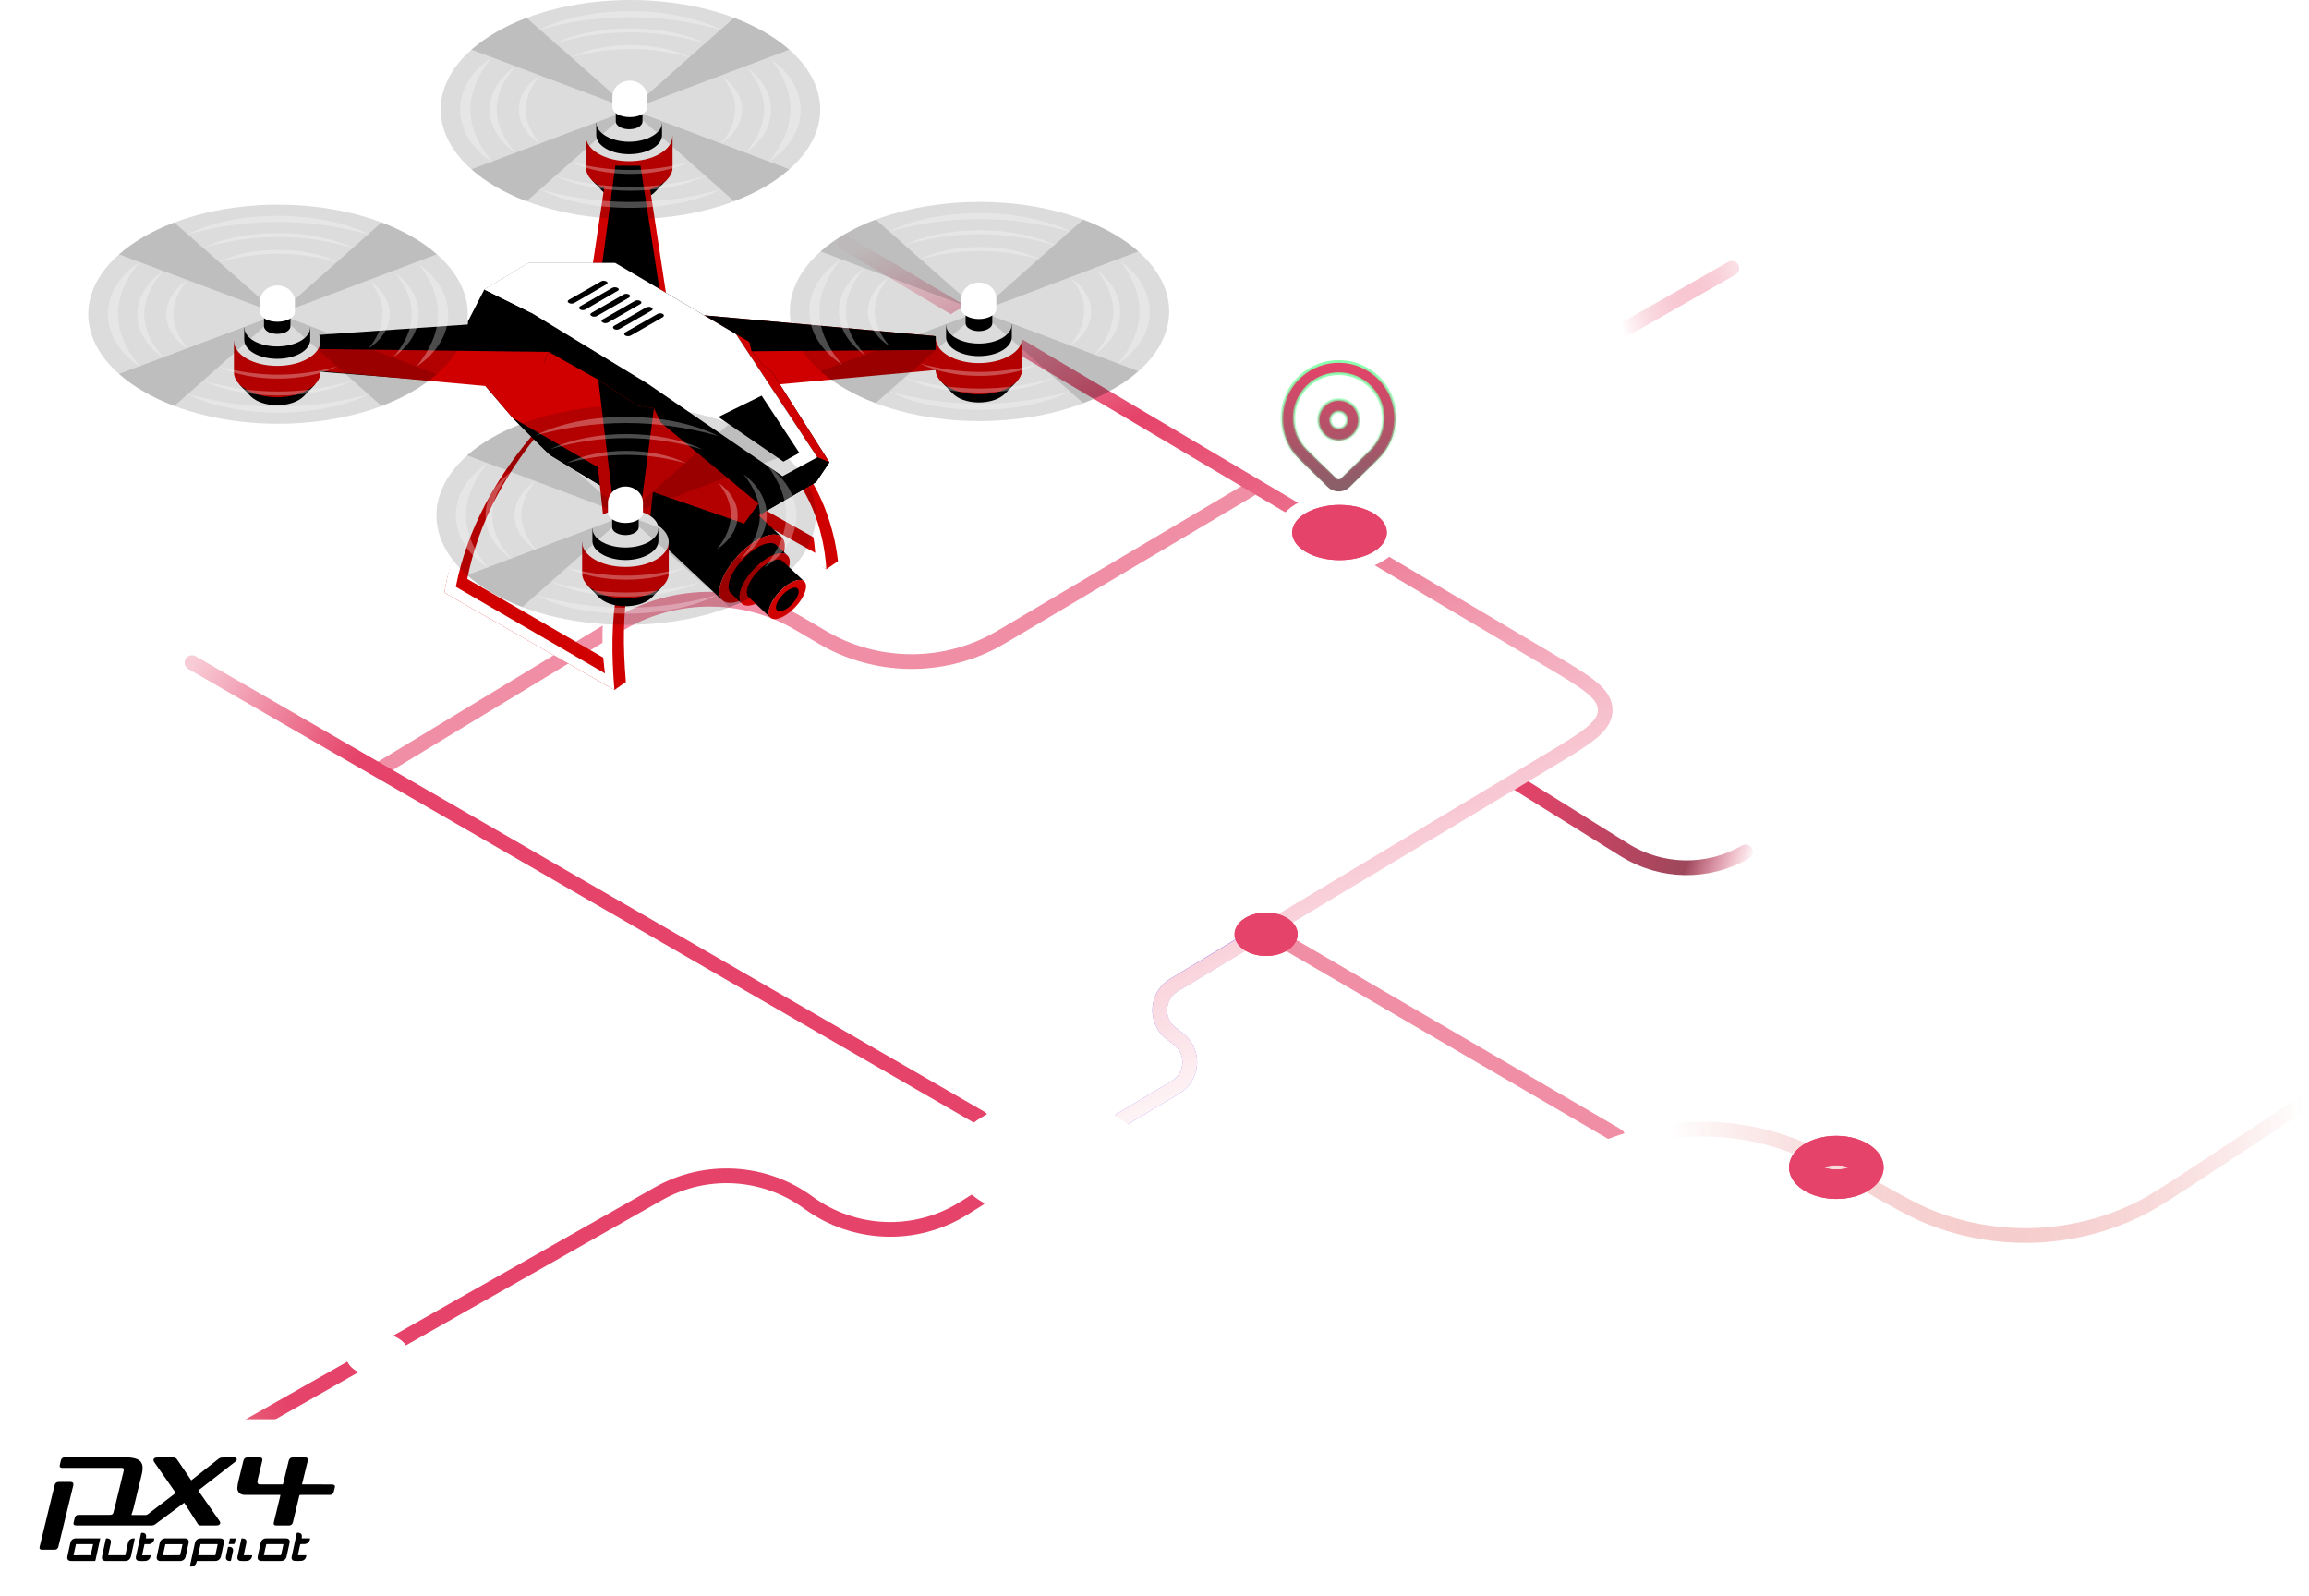<svg width="314" height="217" viewBox="0 0 314 217" fill="none" xmlns="http://www.w3.org/2000/svg">
<g opacity="0.78">
<path d="M206.287 106.465L220.922 115.59C225.94 118.719 232.276 118.818 237.389 115.849V115.849" stroke="url(#paint0_linear_675_936)" stroke-width="2" stroke-linecap="round"/>
<path opacity="0.6" d="M171.699 126.307L219.961 154.46" stroke="url(#paint1_linear_675_936)" stroke-width="2" stroke-linecap="round"/>
<path d="M158.295 58.47L181.91 44.226C188.192 40.437 196.028 40.328 202.413 43.941V43.941C208.641 47.464 216.264 47.453 222.481 43.91L235.514 36.484" stroke="url(#paint2_linear_675_936)" stroke-width="2" stroke-linecap="round"/>
<path d="M153.467 161.432L161.646 166.042C165.762 168.362 170.751 168.527 175.012 166.486V166.486C178.862 164.641 183.329 164.589 187.221 166.344L187.518 166.478C192.053 168.523 197.302 168.217 201.568 165.657L211.87 159.476C213.392 158.563 214.153 158.106 214.884 157.713C224.962 152.299 237.049 152.151 247.256 157.318C247.996 157.693 248.768 158.13 250.313 159.006L253.326 160.716C257.999 163.367 260.336 164.692 262.662 165.604C271.626 169.116 281.64 168.781 290.349 164.678C292.61 163.613 294.852 162.134 299.338 159.177L313 150.17" stroke="url(#paint3_linear_675_936)" stroke-width="2" stroke-linecap="round"/>
<path d="M133.09 163.041L131.039 164.323C124.506 168.406 116.144 168.096 109.932 163.54V163.54C103.955 159.157 95.964 158.689 89.517 162.344L6 209.694" stroke="url(#paint4_linear_675_936)" stroke-width="2" stroke-linecap="round"/>
<path opacity="0.6" d="M52.117 104.321L82.558 85.872C84.011 84.991 84.737 84.551 85.44 84.186C92.297 80.626 100.449 80.584 107.342 84.075C108.048 84.432 108.779 84.865 110.241 85.731V85.731C111.688 86.588 112.411 87.016 113.111 87.371C119.938 90.833 128.008 90.831 134.833 87.365C135.533 87.01 136.256 86.581 137.702 85.723L170.091 66.516" stroke="#DE0E3F" stroke-width="2" stroke-linecap="round"/>
<path d="M133.358 152.046L26.109 90.109" stroke="url(#paint5_linear_675_936)" stroke-width="2" stroke-linecap="round"/>
<path d="M152.395 152.314L159.382 148.151C159.792 147.907 159.997 147.784 160.141 147.681C162.213 146.183 162.368 143.153 160.459 141.452C160.327 141.334 160.135 141.192 159.752 140.907V140.907C159.37 140.623 159.18 140.481 159.048 140.364C157.145 138.669 157.291 135.651 159.348 134.147C159.49 134.043 159.694 133.92 160.101 133.675L170.091 127.646" stroke="#7246EC" stroke-width="2" stroke-linecap="round"/>
<path d="M152.395 152.315L159.391 148.146C159.793 147.907 159.994 147.787 160.135 147.686C162.215 146.189 162.37 143.149 160.454 141.448C160.324 141.333 160.136 141.193 159.761 140.914V140.914C159.386 140.635 159.199 140.496 159.069 140.381C157.155 138.683 157.307 135.649 159.38 134.149C159.52 134.047 159.72 133.927 160.121 133.687L210.59 103.446C215.728 100.367 218.298 98.827 218.292 96.555C218.286 94.282 215.709 92.755 210.556 89.701L114.857 33" stroke="url(#paint6_linear_675_936)" stroke-width="2" stroke-linecap="round"/>
<path d="M142.743 151.633C146.064 151.633 148.974 152.461 150.989 153.694C153.038 154.949 153.882 156.414 153.882 157.677C153.882 158.939 153.038 160.404 150.989 161.658C148.974 162.892 146.064 163.72 142.743 163.72C139.423 163.72 136.513 162.892 134.498 161.658C132.45 160.404 131.606 158.939 131.605 157.677C131.605 156.414 132.449 154.949 134.498 153.694C136.513 152.461 139.423 151.633 142.743 151.633Z" stroke="white" stroke-width="4"/>
<g filter="url(#filter0_f_675_936)">
<path d="M142.743 151.633C146.064 151.633 148.974 152.461 150.989 153.694C153.038 154.949 153.882 156.414 153.882 157.677C153.882 158.939 153.038 160.404 150.989 161.658C148.974 162.892 146.064 163.72 142.743 163.72C139.423 163.72 136.513 162.892 134.498 161.658C132.45 160.404 131.606 158.939 131.605 157.677C131.605 156.414 132.449 154.949 134.498 153.694C136.513 152.461 139.423 151.633 142.743 151.633Z" stroke="white" stroke-width="4"/>
</g>
<ellipse cx="172.175" cy="127.051" rx="4.29" ry="2.949" fill="#DE0E3F"/>
<g filter="url(#filter1_f_675_936)">
<ellipse cx="172.175" cy="127.051" rx="4.29" ry="2.949" fill="#DE0E3F"/>
</g>
<ellipse cx="51.313" cy="184.221" rx="4.29" ry="2.949" fill="white"/>
<g filter="url(#filter2_f_675_936)">
<ellipse cx="51.313" cy="184.221" rx="4.29" ry="2.949" fill="white"/>
</g>
<path d="M249.724 156.461C251.161 156.461 252.372 156.853 253.165 157.382C253.972 157.92 254.159 158.443 254.159 158.751C254.159 159.059 253.972 159.582 253.165 160.12C252.372 160.649 251.161 161.041 249.724 161.041C248.287 161.041 247.076 160.649 246.283 160.12C245.476 159.582 245.289 159.059 245.289 158.751C245.289 158.443 245.476 157.92 246.283 157.382C247.076 156.853 248.287 156.461 249.724 156.461Z" stroke="#DE0E3F" stroke-width="4"/>
<g filter="url(#filter3_f_675_936)">
<path d="M249.724 156.461C251.161 156.461 252.372 156.853 253.165 157.382C253.972 157.92 254.159 158.443 254.159 158.751C254.159 159.059 253.972 159.582 253.165 160.12C252.372 160.649 251.161 161.041 249.724 161.041C248.287 161.041 247.076 160.649 246.283 160.12C245.476 159.582 245.289 159.059 245.289 158.751C245.289 158.443 245.476 157.92 246.283 157.382C247.076 156.853 248.287 156.461 249.724 156.461Z" stroke="#DE0E3F" stroke-width="4"/>
</g>
<ellipse cx="182.158" cy="72.415" rx="8.58" ry="5.362" fill="white"/>
<ellipse cx="182.158" cy="72.416" rx="6.435" ry="3.754" fill="#DE0E3F"/>
<g filter="url(#filter4_f_675_936)">
<ellipse cx="182.158" cy="72.416" rx="6.435" ry="3.754" fill="#DE0E3F"/>
</g>
<ellipse cx="182.157" cy="72.415" rx="4.29" ry="2.145" fill="#DE0E3F"/>
<path d="M176.873 51.144C179.906 48.403 184.589 48.494 187.513 51.417L187.787 51.705C190.528 54.738 190.436 59.422 187.513 62.345L187.512 62.346L186.483 63.363H186.482L183.53 66.235C182.705 67.034 181.394 67.034 180.568 66.235L180.567 66.234L177.542 63.291H177.541L176.585 62.345C173.568 59.327 173.567 54.434 176.585 51.417L176.873 51.144ZM186.339 52.591C184.044 50.296 180.367 50.224 177.985 52.376L177.759 52.591C175.39 54.96 175.39 58.801 177.758 61.17L179.046 62.441H179.047C179.756 63.136 180.648 64.003 181.723 65.042L181.795 65.1C181.975 65.215 182.216 65.196 182.375 65.042L185.317 62.181L186.339 61.171L186.554 60.944C188.636 58.64 188.636 55.122 186.554 52.817L186.339 52.591ZM182.049 54.338C183.585 54.338 184.83 55.583 184.83 57.119C184.83 58.655 183.585 59.901 182.049 59.901C180.513 59.901 179.268 58.655 179.268 57.119C179.268 55.583 180.513 54.338 182.049 54.338ZM182.049 55.998C181.43 55.998 180.928 56.5 180.928 57.119C180.928 57.739 181.429 58.241 182.049 58.241C182.668 58.241 183.171 57.739 183.171 57.119C183.171 56.5 182.668 55.998 182.049 55.998Z" fill="url(#paint7_linear_675_936)" stroke="url(#paint8_linear_675_936)" stroke-width="0.36"/>
</g>
<path d="M22.783 216.994H3.768C2.94 216.994 2.165 216.825 1.48 216.345C0.711 215.81 0.255 215.069 0.07 214.154C-0.08 213.412 0.032 212.689 0.214 211.966C0.76 209.792 1.295 207.616 1.835 205.442C2.401 203.158 2.968 200.874 3.535 198.591C3.722 197.839 3.901 197.087 4.119 196.348C4.331 195.603 4.713 194.918 5.234 194.345C5.773 193.761 6.473 193.351 7.245 193.166C7.682 193.055 8.131 192.999 8.582 193C21.29 193 34 193 46.71 193C47.596 193 48.408 193.238 49.103 193.809C49.73 194.323 50.108 194.989 50.28 195.778C50.441 196.522 50.346 197.252 50.166 197.982C49.702 199.865 49.243 201.75 48.79 203.636C48.313 205.6 47.836 207.564 47.361 209.527C47.051 210.802 46.748 212.077 46.423 213.348C46.241 214.099 45.903 214.803 45.431 215.415C44.849 216.157 44.09 216.618 43.181 216.844C42.687 216.957 42.182 217.009 41.676 216.999C35.379 216.999 29.081 216.997 22.783 216.994Z" fill="white"/>
<path d="M20.672 207.449C20.815 207.445 20.954 207.399 21.071 207.316C22.154 206.52 23.229 205.712 24.305 204.909L25.047 204.357C25.073 204.396 25.092 204.421 25.109 204.447C25.703 205.373 26.302 206.296 26.89 207.225C26.932 207.299 26.994 207.359 27.069 207.399C27.144 207.439 27.229 207.457 27.314 207.451C28.006 207.451 28.697 207.451 29.389 207.451C29.475 207.451 29.561 207.442 29.644 207.423C29.945 207.348 30.036 207.102 29.861 206.851C29.379 206.158 28.898 205.466 28.415 204.775C27.933 204.083 27.449 203.392 26.965 202.702C26.973 202.69 26.982 202.679 26.991 202.668L32.004 198.768C32.124 198.675 32.241 198.574 32.192 198.398C32.139 198.209 31.979 198.203 31.822 198.196H31.795C31.261 198.196 30.728 198.186 30.195 198.203C30.038 198.209 29.886 198.261 29.758 198.353C28.798 199.097 27.849 199.853 26.896 200.61L26.013 201.306C25.987 201.271 25.968 201.247 25.95 201.221C25.33 200.312 24.705 199.406 24.095 198.491C24.037 198.395 23.954 198.317 23.854 198.266C23.755 198.214 23.643 198.191 23.531 198.199C22.848 198.204 22.166 198.199 21.483 198.199C21.402 198.198 21.32 198.202 21.239 198.21C20.9 198.25 20.769 198.532 20.961 198.807L23.081 201.848L23.895 203.019C23.854 203.054 23.819 203.084 23.785 203.11C22.545 204.058 21.303 205.004 20.061 205.95C19.997 205.996 19.92 206.022 19.841 206.025C19.218 206.031 18.594 206.029 17.97 206.025C17.932 206.025 17.894 206.019 17.866 206.016C17.958 205.734 18.064 205.466 18.133 205.189C18.473 203.826 18.807 202.46 19.136 201.093C19.247 200.63 19.377 200.171 19.393 199.688C19.415 199.012 19.127 198.576 18.49 198.367C18.009 198.21 17.508 198.18 17.007 198.18C14.295 198.177 11.582 198.177 8.87 198.18C8.829 198.18 8.788 198.18 8.748 198.18C8.644 198.185 8.544 198.223 8.463 198.288C8.382 198.354 8.324 198.443 8.297 198.544C8.239 198.775 8.183 199.005 8.131 199.239C8.083 199.457 8.179 199.588 8.402 199.615C8.452 199.618 8.502 199.618 8.552 199.615H16.358C16.434 199.615 16.503 199.615 16.575 199.615C16.774 199.631 16.839 199.702 16.829 199.901C16.824 199.982 16.811 200.062 16.79 200.141C16.406 201.725 16.02 203.309 15.633 204.893C15.568 205.163 15.496 205.431 15.418 205.699C15.402 205.782 15.357 205.857 15.291 205.911C15.226 205.965 15.144 205.994 15.059 205.995C14.988 205.995 14.916 206.011 14.844 206.011C14.347 206.011 13.849 206.011 13.352 206.011C12.461 206.011 11.571 206.011 10.68 206.011C10.402 206.011 10.234 206.144 10.167 206.414C10.11 206.639 10.057 206.865 10.004 207.095C9.993 207.13 9.989 207.166 9.993 207.202C9.998 207.238 10.009 207.273 10.028 207.304C10.047 207.335 10.072 207.362 10.102 207.383C10.132 207.403 10.166 207.417 10.202 207.423C10.272 207.44 10.344 207.448 10.416 207.448L20.672 207.449Z" fill="black"/>
<path d="M38.13 203.297C38.126 203.337 38.121 203.378 38.113 203.418C37.821 204.622 37.529 205.825 37.236 207.029C37.17 207.303 37.274 207.449 37.559 207.452C38.142 207.458 38.725 207.458 39.308 207.452C39.433 207.454 39.555 207.411 39.651 207.332C39.748 207.252 39.813 207.141 39.835 207.018C40.121 205.831 40.412 204.645 40.691 203.455C40.725 203.317 40.781 203.291 40.907 203.291C42.187 203.295 43.465 203.295 44.743 203.291C44.825 203.292 44.906 203.287 44.986 203.276C45.079 203.261 45.165 203.219 45.234 203.154C45.302 203.09 45.35 203.006 45.371 202.915C45.429 202.68 45.503 202.448 45.549 202.211C45.556 202.169 45.555 202.126 45.544 202.084C45.532 202.043 45.512 202.005 45.484 201.972C45.395 201.907 45.288 201.872 45.178 201.87C43.867 201.863 42.556 201.865 41.245 201.865H41.079C41.081 201.83 41.084 201.795 41.089 201.76C41.343 200.726 41.597 199.693 41.851 198.659C41.923 198.369 41.799 198.196 41.502 198.194C40.941 198.189 40.381 198.189 39.82 198.194C39.519 198.194 39.332 198.359 39.262 198.645C39.012 199.683 38.758 200.721 38.501 201.76C38.487 201.819 38.475 201.865 38.391 201.864C37.365 201.864 36.339 201.864 35.313 201.864C35.238 201.868 35.164 201.842 35.108 201.792C35.051 201.742 35.017 201.671 35.013 201.596C35 201.502 35.004 201.407 35.024 201.314C35.235 200.423 35.452 199.533 35.667 198.642C35.734 198.368 35.61 198.197 35.328 198.191C34.767 198.186 34.207 198.186 33.647 198.191C33.358 198.191 33.174 198.341 33.104 198.622C32.878 199.537 32.648 200.452 32.432 201.37C32.35 201.683 32.297 202.002 32.275 202.324C32.263 202.548 32.335 202.767 32.476 202.941C32.617 203.115 32.818 203.23 33.039 203.264C33.196 203.286 33.354 203.294 33.512 203.288C34.99 203.288 36.469 203.288 37.95 203.288L38.13 203.297Z" fill="black"/>
<path d="M6.571 210.742C6.865 210.742 7.158 210.742 7.452 210.742C7.563 210.741 7.671 210.703 7.758 210.634C7.845 210.565 7.907 210.47 7.934 210.362L9.965 202C10.04 201.699 9.894 201.52 9.582 201.52H8.038C7.692 201.52 7.499 201.678 7.417 202.017C7.016 203.675 6.613 205.332 6.208 206.989C5.935 208.11 5.662 209.231 5.389 210.352C5.328 210.604 5.44 210.742 5.704 210.743C5.993 210.743 6.282 210.742 6.571 210.742Z" fill="black"/>
<path d="M14.722 211.492C14.719 211.464 14.719 211.435 14.722 211.406C14.826 210.936 14.93 210.468 15.035 209.999L15.065 209.868C15.162 209.434 14.954 209.187 14.509 209.2C14.434 209.2 14.403 209.222 14.385 209.303C14.218 210.093 14.042 210.882 13.874 211.672C13.799 212.034 13.986 212.274 14.357 212.279C15.257 212.285 16.156 212.285 17.055 212.279C17.234 212.278 17.407 212.214 17.544 212.099C17.682 211.984 17.774 211.824 17.807 211.648C17.937 211.038 18.072 210.429 18.205 209.819C18.248 209.619 18.288 209.418 18.33 209.217C17.878 209.142 17.502 209.388 17.405 209.807C17.335 210.114 17.274 210.422 17.207 210.73C17.151 210.986 17.092 211.242 17.037 211.492L14.722 211.492Z" fill="black"/>
<path d="M41.023 209.202C41.044 209.074 41.053 208.944 41.049 208.814C41.014 208.561 40.786 208.425 40.465 208.435C40.451 208.433 40.437 208.434 40.423 208.438C40.409 208.442 40.397 208.449 40.386 208.458C40.375 208.467 40.366 208.478 40.359 208.491C40.353 208.504 40.35 208.518 40.349 208.532C40.122 209.594 39.893 210.656 39.663 211.718C39.605 211.987 39.757 212.237 40.03 212.259C40.353 212.287 40.678 212.287 41.001 212.259C41.395 212.222 41.652 211.9 41.658 211.493H40.52C40.518 211.472 40.518 211.451 40.52 211.43C40.619 210.97 40.718 210.509 40.821 210.049C40.832 210.03 40.847 210.014 40.865 210.002C40.883 209.991 40.904 209.983 40.925 209.981C41.088 209.973 41.25 209.981 41.414 209.977C41.615 209.971 41.807 209.886 41.947 209.74C42.087 209.595 42.164 209.4 42.162 209.198L41.023 209.202Z" fill="black"/>
<path d="M19.656 209.983C19.868 209.983 20.066 209.983 20.265 209.983C20.651 209.977 20.994 209.607 20.977 209.2H19.835C19.847 209.134 19.855 209.086 19.864 209.039C19.915 208.779 19.819 208.554 19.599 208.483C19.475 208.443 19.344 208.435 19.216 208.459C19.174 208.469 19.162 208.624 19.136 208.714C19.136 208.727 19.131 208.74 19.128 208.754C18.916 209.723 18.702 210.692 18.491 211.662C18.416 212.002 18.571 212.246 18.903 212.272C19.204 212.299 19.508 212.299 19.809 212.272C19.998 212.254 20.174 212.163 20.298 212.02C20.423 211.876 20.488 211.69 20.479 211.5H19.326L19.656 209.983Z" fill="black"/>
<path d="M33.135 211.497C33.26 210.928 33.381 210.369 33.503 209.816C33.56 209.556 33.472 209.334 33.257 209.25C33.153 209.223 33.046 209.206 32.939 209.2C32.856 209.186 32.828 209.234 32.813 209.303C32.641 210.097 32.465 210.89 32.297 211.685C32.227 212.015 32.394 212.25 32.722 212.273C33.01 212.294 33.3 212.294 33.588 212.273C33.783 212.26 33.965 212.172 34.097 212.028C34.228 211.883 34.298 211.693 34.291 211.498L33.135 211.497Z" fill="black"/>
<path d="M31.206 210.357C31.014 210.357 31.012 210.357 30.972 210.54C30.897 210.903 30.822 211.268 30.74 211.632C30.652 212.044 30.838 212.276 31.256 212.284C31.277 212.289 31.298 212.288 31.318 212.284C31.338 212.279 31.357 212.27 31.373 212.257C31.389 212.244 31.403 212.228 31.412 212.209C31.421 212.191 31.427 212.171 31.427 212.15C31.508 211.75 31.595 211.352 31.683 210.954C31.76 210.606 31.563 210.359 31.206 210.357Z" fill="black"/>
<path d="M31.102 209.968C31.114 209.973 31.126 209.977 31.139 209.98H31.599C31.9 209.98 31.9 209.98 31.962 209.691C31.996 209.532 32.025 209.372 32.057 209.205H31.268C31.214 209.462 31.158 209.711 31.102 209.968Z" fill="black"/>
<path d="M29.958 209.202C29.059 209.196 28.16 209.196 27.26 209.202C27.083 209.2 26.91 209.262 26.774 209.375C26.637 209.488 26.545 209.646 26.513 209.821C26.363 210.509 26.212 211.197 26.062 211.886C25.979 212.267 25.9 212.648 25.818 213.03C26.322 213.105 26.661 212.842 26.777 212.277H26.945C27.718 212.277 28.491 212.277 29.263 212.277C29.443 212.284 29.619 212.227 29.762 212.117C29.904 212.008 30.003 211.851 30.043 211.676C30.179 211.057 30.314 210.439 30.447 209.82C30.525 209.455 30.334 209.204 29.958 209.202ZM29.281 211.491H26.946C27.057 210.982 27.166 210.484 27.275 209.986H29.61C29.5 210.495 29.39 210.993 29.282 211.491H29.281Z" fill="black"/>
<path d="M13.578 209.202C12.484 209.202 11.391 209.195 10.298 209.202C9.917 209.202 9.643 209.461 9.563 209.836C9.433 210.442 9.302 211.047 9.169 211.652C9.088 212.021 9.273 212.276 9.648 212.278C10.72 212.283 11.79 212.278 12.86 212.278C12.946 212.278 12.973 212.25 12.989 212.166C13.065 211.784 13.156 211.403 13.239 211.021C13.37 210.419 13.5 209.818 13.633 209.211C13.615 209.206 13.597 209.204 13.578 209.202ZM12.547 210.531C12.483 210.825 12.422 211.12 12.352 211.412C12.345 211.432 12.333 211.45 12.317 211.465C12.301 211.479 12.282 211.489 12.261 211.495C11.509 211.499 10.762 211.499 10 211.499C10.113 210.983 10.225 210.488 10.332 209.987H12.664C12.626 210.174 12.586 210.352 12.547 210.531Z" fill="black"/>
<path d="M25.657 209.535C25.598 209.314 25.424 209.203 25.147 209.202C24.708 209.202 24.27 209.202 23.831 209.202H22.502C22.315 209.195 22.133 209.256 21.988 209.375C21.843 209.493 21.746 209.66 21.715 209.844C21.587 210.45 21.457 211.056 21.325 211.662C21.245 212.023 21.429 212.278 21.797 212.28C22.699 212.287 23.603 212.287 24.509 212.28C24.682 212.28 24.849 212.221 24.983 212.112C25.117 212.003 25.21 211.851 25.245 211.682C25.387 211.047 25.529 210.41 25.664 209.774C25.68 209.695 25.678 209.613 25.657 209.535ZM24.671 210.699C24.619 210.936 24.568 211.173 24.508 211.409C24.499 211.43 24.486 211.449 24.469 211.464C24.451 211.48 24.431 211.49 24.408 211.496C23.663 211.5 22.917 211.5 22.156 211.5C22.269 210.988 22.382 210.493 22.49 209.991H24.822C24.768 210.229 24.72 210.465 24.671 210.699Z" fill="black"/>
<path d="M38.898 209.202C37.998 209.196 37.099 209.196 36.199 209.202C36.021 209.198 35.847 209.258 35.709 209.371C35.571 209.484 35.478 209.642 35.447 209.818C35.324 210.365 35.207 210.915 35.088 211.464C35.075 211.525 35.065 211.588 35.051 211.649C34.966 212.03 35.159 212.277 35.551 212.28C35.995 212.283 36.438 212.28 36.881 212.28C37.324 212.28 37.758 212.28 38.196 212.28C38.594 212.28 38.888 212.054 38.975 211.664C39.114 211.051 39.245 210.436 39.377 209.822C39.459 209.446 39.278 209.204 38.898 209.202ZM38.393 210.706C38.342 210.939 38.291 211.171 38.233 211.401C38.224 211.437 38.179 211.491 38.15 211.491C37.398 211.497 36.646 211.495 35.88 211.495C35.992 210.987 36.106 210.488 36.213 209.985H38.544C38.495 210.231 38.446 210.47 38.393 210.708V210.706Z" fill="black"/>
<path d="M101.561 70.312L112.362 77.421L113.948 76.322C113.948 76.322 113.521 70.495 110.226 65.186L108.304 65.674C109.951 68.023 111.294 70.312 111.538 73.576L104.215 69.457L101.561 70.312Z" fill="#D00000"/>
<path d="M104.856 73.239L112.362 77.419C112.362 77.419 112.27 71.469 108.944 66.16L108.242 66.709C109.89 69.059 110.622 71.927 110.866 75.192L104.215 71.469L104.856 73.239Z" fill="white"/>
<path d="M74.038 56.15C68.088 62.588 61.955 71.315 60.43 80.591L83.558 93.833L85.114 92.734C84.29 83.123 85.114 74.335 90.484 67.928C89.965 68.386 89.935 67.44 89.477 67.928C84.778 72.993 82.002 81.14 83.222 90.11L63.542 78.729C65.067 70.979 68.973 63.656 74.923 56.974L74.038 56.15Z" fill="#D00000"/>
<path d="M72.482 57.25C66.532 63.688 61.955 71.316 60.43 80.592L83.558 93.834C82.734 84.223 83.558 75.435 88.928 69.028C88.409 69.485 88.379 68.539 87.921 69.028C83.222 74.093 81.025 82.575 82.276 91.576L61.986 79.798C63.511 72.048 67.417 64.756 73.367 58.074L72.482 57.25Z" fill="white"/>
<path d="M95.214 62.622C94.634 62.103 93.536 62.133 92.132 62.896C89.722 64.178 87.342 67.015 86.823 69.243C86.61 70.158 86.762 70.829 87.159 71.226L98.235 81.631C97.838 81.264 97.716 80.593 97.93 79.647C98.448 77.42 100.798 74.582 103.208 73.301C104.642 72.569 105.741 72.507 106.32 73.057L95.214 62.622Z" fill="black"/>
<path d="M103.208 73.301C105.618 72.02 107.144 72.783 106.625 75.01C106.137 77.237 103.757 80.075 101.347 81.356C98.936 82.638 97.411 81.875 97.929 79.648C98.448 77.421 100.797 74.583 103.208 73.301Z" fill="#D00000"/>
<path d="M105.586 74.128C105.159 73.701 104.304 73.762 103.206 74.311C101.375 75.318 99.544 77.484 99.148 79.193C98.995 79.895 99.087 80.413 99.422 80.688L100.887 82.092C100.582 81.787 100.46 81.298 100.643 80.566C101.039 78.857 102.84 76.691 104.701 75.715C105.769 75.135 106.623 75.104 107.05 75.501L105.586 74.128Z" fill="black"/>
<path d="M104.7 75.714C106.531 74.737 107.721 75.317 107.324 77.026C106.928 78.734 105.097 80.901 103.266 81.877C101.405 82.884 100.245 82.274 100.642 80.565C101.039 78.857 102.839 76.69 104.7 75.714Z" fill="#D00000"/>
<path d="M106.409 76.29C106.074 75.985 105.464 76.016 104.64 76.443C103.267 77.175 101.924 78.793 101.619 80.074C101.497 80.593 101.589 80.989 101.802 81.203L104.762 83.98C104.548 83.766 104.457 83.369 104.579 82.851C104.884 81.569 106.226 79.952 107.599 79.22C108.423 78.793 109.034 78.762 109.369 79.067L106.409 76.29Z" fill="black"/>
<path d="M103.145 78.459L105.341 80.381C105.565 80.116 105.819 79.862 106.104 79.618L103.938 77.635C103.663 77.879 103.389 78.153 103.145 78.459Z" fill="black"/>
<path d="M107.6 79.22C108.974 78.488 109.858 78.915 109.553 80.197C109.279 81.478 107.906 83.095 106.533 83.828C105.16 84.56 104.275 84.133 104.58 82.851C104.885 81.57 106.227 79.953 107.6 79.22Z" fill="#D00000"/>
<path d="M107.387 80.133C108.211 79.675 108.761 79.95 108.577 80.713C108.394 81.475 107.571 82.482 106.747 82.909C105.923 83.367 105.374 83.093 105.557 82.33C105.74 81.567 106.564 80.56 107.387 80.133Z" fill="black"/>
<path d="M80.414 24.419H81.543C81.696 23.992 82.062 23.565 82.641 23.229C84.259 22.283 86.852 22.283 88.469 23.229C89.049 23.565 89.446 23.992 89.598 24.419H90.697L89.141 26.036C88.957 26.239 88.734 26.422 88.469 26.585C86.852 27.501 84.259 27.501 82.641 26.585C82.377 26.422 82.153 26.239 81.97 26.036L80.414 24.419Z" fill="black"/>
<path d="M81.27 18.531C81.311 18.51 81.352 18.48 81.392 18.439C83.681 17.127 87.434 17.127 89.722 18.439C89.763 18.48 89.803 18.51 89.844 18.531H91.461V22.772C91.461 23.657 90.882 24.511 89.722 25.182C87.434 26.525 83.681 26.525 81.392 25.182C80.233 24.511 79.684 23.657 79.684 22.772V18.531H81.27Z" fill="#D00000"/>
<path d="M81.392 16.122C79.104 17.434 79.104 19.601 81.392 20.913C83.68 22.255 87.433 22.255 89.722 20.913C92.01 19.601 92.01 17.434 89.722 16.122C87.433 14.78 83.68 14.78 81.392 16.122Z" fill="white"/>
<path d="M82.306 16.701C82.327 16.681 82.357 16.66 82.398 16.64C84.137 15.633 86.975 15.633 88.714 16.64C88.755 16.66 88.785 16.681 88.805 16.701H90.026V18.379C90.026 19.05 89.599 19.691 88.714 20.21C86.975 21.217 84.137 21.217 82.398 20.21C81.513 19.691 81.086 19.05 81.086 18.379V16.701H82.306Z" fill="black"/>
<path d="M82.398 14.868C80.659 15.875 80.659 17.492 82.398 18.499C84.137 19.537 86.975 19.537 88.714 18.499C90.484 17.492 90.484 15.875 88.714 14.868C86.975 13.862 84.137 13.862 82.398 14.868Z" fill="white"/>
<path d="M84.261 13.863C84.261 13.843 84.271 13.833 84.291 13.833C84.993 13.436 86.122 13.436 86.854 13.833C86.854 13.833 86.865 13.843 86.885 13.863H87.373V16.548C87.373 16.792 87.19 17.067 86.854 17.28C86.122 17.677 84.993 17.677 84.291 17.28C83.925 17.067 83.742 16.792 83.742 16.548V13.863H84.261Z" fill="black"/>
<path d="M84.291 13.1C83.559 13.527 83.559 14.199 84.291 14.595C84.993 14.992 86.122 14.992 86.854 14.595C87.556 14.199 87.556 13.527 86.854 13.1C86.122 12.704 84.993 12.704 84.291 13.1Z" fill="black"/>
<path d="M127.984 51.882H129.083C129.235 51.424 129.632 51.027 130.212 50.661C131.829 49.746 134.422 49.746 136.04 50.661C136.619 51.027 136.985 51.424 137.138 51.882H138.267L136.711 53.499C136.528 53.682 136.304 53.855 136.04 54.017C134.422 54.963 131.829 54.963 130.212 54.017C129.947 53.855 129.724 53.682 129.54 53.499L127.984 51.882Z" fill="black"/>
<path d="M128.838 45.961C128.879 45.941 128.919 45.92 128.96 45.9C131.248 44.588 134.971 44.588 137.29 45.9C137.33 45.92 137.361 45.941 137.381 45.961H138.998V50.233C138.998 51.118 138.419 51.972 137.29 52.643C134.971 53.955 131.248 53.955 128.96 52.643C127.8 51.972 127.221 51.118 127.221 50.233V45.961H128.838Z" fill="#D00000"/>
<path d="M128.96 43.581C126.672 44.893 126.672 47.059 128.96 48.371C131.249 49.714 134.971 49.714 137.29 48.371C139.579 47.059 139.579 44.893 137.29 43.581C134.971 42.239 131.249 42.239 128.96 43.581Z" fill="white"/>
<path d="M129.877 44.129C129.897 44.108 129.928 44.098 129.968 44.098C131.707 43.061 134.545 43.061 136.284 44.098C136.305 44.098 136.335 44.108 136.376 44.129H137.596V45.837C137.596 46.478 137.169 47.15 136.284 47.668C134.545 48.675 131.707 48.675 129.968 47.668C129.083 47.15 128.656 46.478 128.656 45.837V44.129H129.877Z" fill="black"/>
<path d="M129.968 42.3C128.198 43.307 128.198 44.955 129.968 45.962C131.707 46.968 134.545 46.968 136.284 45.962C138.023 44.955 138.023 43.307 136.284 42.3C134.545 41.293 131.707 41.293 129.968 42.3Z" fill="white"/>
<path d="M131.799 41.293C131.819 41.293 131.829 41.293 131.829 41.293C132.562 40.866 133.69 40.866 134.392 41.293C134.413 41.293 134.423 41.293 134.423 41.293H134.941V43.978C134.941 44.253 134.758 44.527 134.392 44.71C133.69 45.138 132.562 45.138 131.829 44.71C131.494 44.527 131.311 44.253 131.311 43.978V41.293H131.799Z" fill="black"/>
<path d="M131.829 40.561C131.127 40.958 131.127 41.629 131.829 42.056C132.561 42.453 133.69 42.453 134.392 42.056C135.094 41.629 135.094 40.958 134.392 40.561C133.69 40.164 132.561 40.164 131.829 40.561Z" fill="black"/>
<path d="M80.232 38.456C80.263 38.243 82.521 23.17 82.521 23.17L83.68 22.529H87.098L88.043 23.292L90.881 41.935L80.232 38.456Z" fill="#D00000"/>
<path d="M83.68 22.529L81.606 38.06L89.874 40.592L87.098 22.529H83.68Z" fill="black"/>
<path d="M105.161 52.338L127.801 50.264V49.226L127.221 47.578L127.038 45.687L93.262 42.666L101.622 52.704L105.161 52.338Z" fill="#D00000"/>
<path d="M74.861 61.918C74.708 61.918 69.765 56.884 69.765 56.884L63.297 49.317L63.633 43.703L65.86 39.37L71.871 35.77H83.679L100.064 45.411L101.894 46.479L102.23 47.761L103.725 49.591L105.007 50.629L112.787 62.864L110.987 65.549L101.193 71.224L95.395 70.736L81.879 66.159L74.861 61.918Z" fill="black"/>
<path d="M63.572 44.924L74.617 47.853L81.36 51.636L89.873 57.464L103.176 68.51L101.193 71.225L84.716 65.519L69.765 56.885L63.297 49.318L63.572 44.924Z" fill="#D00000"/>
<path d="M100.064 45.414L111.14 62.196L112.788 62.867L105.007 50.632L103.726 49.594L102.231 47.764L101.895 46.482L100.064 45.414Z" fill="#D00000"/>
<path d="M74.861 61.917L69.766 56.883L84.716 65.518L101.193 71.223L95.396 70.735L81.879 66.158L74.861 61.917Z" fill="black"/>
<path d="M106.411 64.756L103.177 68.509L101.193 71.225L110.988 65.55L112.788 62.865L111.14 62.193L106.411 64.756Z" fill="black"/>
<path d="M65.861 39.37L72.208 42.513L88.043 52.154L106.412 64.756L111.141 62.193L100.065 45.411L83.68 35.77H71.872L65.861 39.37Z" fill="white"/>
<path d="M108.7 61.583L103.574 53.803L97.686 56.701L106.534 62.773L108.7 61.583Z" fill="black"/>
<path d="M80.232 53.01L81.361 51.637L86.701 55.176L88.928 55.512L89.874 57.465L88.043 73.666H82.399L80.232 53.498V53.01Z" fill="#D00000"/>
<path d="M81.361 51.637L84.016 73.666H86.548L88.928 55.512L86.701 55.176L81.361 51.637Z" fill="black"/>
<path d="M43.345 50.538L73.979 52.918V49.287L74.619 47.853L70.561 45.839L69.768 43.703L42.063 45.625L41.605 50.263L43.345 50.538Z" fill="black"/>
<path d="M73.976 53.223V49.287L74.616 47.853L40.352 47.426L41.603 50.263L73.976 53.223Z" fill="#D00000"/>
<path d="M95.793 42.879L100.065 45.411L101.895 46.479L102.231 47.761L127.22 47.578L127.251 45.717L95.793 42.879Z" fill="black"/>
<path d="M65.861 39.37L72.208 42.513L83.68 35.77H71.872L65.861 39.37Z" fill="white"/>
<path d="M79.897 79.618H81.025C81.178 79.16 81.544 78.733 82.154 78.397C83.741 77.482 86.365 77.482 87.952 78.397C88.562 78.733 88.928 79.16 89.081 79.618H90.21L88.653 81.235C88.47 81.418 88.236 81.591 87.952 81.754C86.365 82.669 83.741 82.669 82.154 81.754C81.87 81.591 81.636 81.418 81.453 81.235L79.897 79.618Z" fill="black"/>
<path d="M80.781 73.697C80.822 73.677 80.863 73.656 80.903 73.636C83.192 72.293 86.914 72.293 89.203 73.636C89.243 73.656 89.284 73.677 89.325 73.697H90.942V77.969C90.942 78.823 90.362 79.708 89.203 80.379C86.914 81.691 83.192 81.691 80.903 80.379C79.744 79.708 79.164 78.823 79.164 77.969V73.697H80.781Z" fill="#D00000"/>
<path d="M80.903 71.289C78.584 72.631 78.584 74.767 80.903 76.11C83.192 77.422 86.914 77.422 89.203 76.11C91.521 74.767 91.521 72.631 89.203 71.289C86.914 69.977 83.192 69.977 80.903 71.289Z" fill="white"/>
<path d="M81.787 71.869C81.828 71.849 81.858 71.828 81.878 71.808C83.648 70.801 86.455 70.801 88.225 71.808C88.245 71.828 88.266 71.849 88.286 71.869H89.537V73.578C89.537 74.218 89.079 74.89 88.225 75.378C86.455 76.415 83.648 76.415 81.878 75.378C81.024 74.89 80.566 74.218 80.566 73.578V71.869H81.787Z" fill="black"/>
<path d="M81.879 70.036C80.139 71.043 80.139 72.691 81.879 73.698C83.648 74.705 86.455 74.705 88.225 73.698C89.964 72.691 89.964 71.043 88.225 70.036C86.455 69.029 83.648 69.029 81.879 70.036Z" fill="white"/>
<path d="M83.74 69.029C83.74 69.029 83.75 69.019 83.771 68.999C84.472 68.602 85.632 68.602 86.334 68.999C86.334 69.019 86.344 69.029 86.364 69.029H86.852V71.714C86.852 71.989 86.669 72.233 86.334 72.447C85.632 72.874 84.472 72.874 83.771 72.447C83.404 72.233 83.252 71.989 83.252 71.714V69.029H83.74Z" fill="black"/>
<path d="M83.77 68.297C83.069 68.694 83.069 69.365 83.77 69.761C84.472 70.189 85.632 70.189 86.334 69.761C87.035 69.365 87.035 68.694 86.334 68.297C85.632 67.87 84.472 67.87 83.77 68.297Z" fill="black"/>
<path d="M32.543 52.278H33.672C33.825 51.82 34.191 51.393 34.801 51.057C36.388 50.111 39.011 50.111 40.598 51.057C41.208 51.393 41.575 51.82 41.727 52.278H42.856L41.3 53.895C41.117 54.078 40.883 54.251 40.598 54.413C39.011 55.329 36.388 55.329 34.801 54.413C34.516 54.251 34.282 54.078 34.099 53.895L32.543 52.278Z" fill="black"/>
<path d="M33.428 46.359C33.468 46.339 33.509 46.318 33.55 46.298C35.838 44.955 39.561 44.955 41.849 46.298C41.89 46.318 41.93 46.339 41.971 46.359H43.588V50.631C43.588 51.485 43.008 52.37 41.849 53.011C39.561 54.353 35.838 54.353 33.55 53.011C32.39 52.37 31.811 51.485 31.811 50.631V46.359H33.428Z" fill="#D00000"/>
<path d="M33.55 43.949C31.231 45.291 31.231 47.427 33.55 48.77C35.838 50.082 39.561 50.082 41.849 48.77C44.168 47.427 44.168 45.291 41.849 43.949C39.561 42.637 35.838 42.637 33.55 43.949Z" fill="white"/>
<path d="M34.466 44.529C34.486 44.509 34.507 44.488 34.527 44.468C36.297 43.461 39.104 43.461 40.873 44.468C40.894 44.488 40.924 44.509 40.965 44.529H42.185V46.207C42.185 46.879 41.728 47.55 40.873 48.038C39.104 49.045 36.297 49.045 34.527 48.038C33.672 47.55 33.215 46.879 33.215 46.207V44.529H34.466Z" fill="black"/>
<path d="M34.527 42.697C32.788 43.703 32.788 45.351 34.527 46.358C36.297 47.365 39.104 47.365 40.873 46.358C42.613 45.351 42.613 43.703 40.873 42.697C39.104 41.69 36.297 41.69 34.527 42.697Z" fill="white"/>
<path d="M36.387 41.689C36.407 41.669 36.417 41.659 36.417 41.659C37.119 41.262 38.278 41.262 38.98 41.659C39.001 41.659 39.011 41.669 39.011 41.689H39.499V44.374C39.499 44.618 39.346 44.893 38.98 45.107C38.278 45.503 37.119 45.503 36.417 45.107C36.081 44.893 35.898 44.618 35.898 44.374V41.689H36.387Z" fill="black"/>
<path d="M36.417 40.957C35.715 41.354 35.715 42.025 36.417 42.422C37.119 42.818 38.278 42.818 38.98 42.422C39.682 42.025 39.682 41.354 38.98 40.957C38.278 40.53 37.119 40.53 36.417 40.957Z" fill="black"/>
<g style="mix-blend-mode:multiply">
<path d="M151.448 31.805C161.517 37.633 161.517 47.061 151.448 52.889C141.379 58.717 125.025 58.717 114.956 52.889C104.887 47.061 104.887 37.633 114.956 31.805C125.025 26.008 141.379 26.008 151.448 31.805Z" fill="black" fill-opacity="0.14"/>
</g>
<g style="mix-blend-mode:multiply">
<path d="M133.201 42.361L147.298 29.852C150.196 30.95 152.79 32.415 154.804 34.184L133.201 42.361Z" fill="black" fill-opacity="0.14"/>
</g>
<g style="mix-blend-mode:multiply">
<path d="M133.203 42.363L111.57 50.48C112.547 51.334 113.676 52.158 114.927 52.859C116.208 53.592 117.581 54.263 119.076 54.812L133.203 42.363Z" fill="black" fill-opacity="0.14"/>
</g>
<g style="mix-blend-mode:multiply">
<path d="M133.203 42.331L111.57 34.184C113.493 32.506 115.995 31.011 119.076 29.852L133.203 42.331Z" fill="black" fill-opacity="0.14"/>
</g>
<g style="mix-blend-mode:multiply">
<path d="M133.201 42.332L147.298 54.811C148.793 54.262 150.166 53.591 151.417 52.859C152.698 52.157 153.827 51.333 154.804 50.479L133.201 42.332Z" fill="black" fill-opacity="0.14"/>
</g>
<g style="mix-blend-mode:screen" opacity="0.3">
<path d="M145.499 53.223C139.061 56.457 127.771 56.67 120.906 53.223C128.9 55.419 136.986 55.542 145.499 53.223Z" fill="white"/>
</g>
<g style="mix-blend-mode:screen" opacity="0.3">
<path d="M152.425 35.59C157.734 39.343 157.734 45.689 152.059 49.442C155.72 44.896 156.025 40.411 152.425 35.59Z" fill="white"/>
</g>
<g style="mix-blend-mode:screen" opacity="0.3">
<path d="M120.846 31.499C127.833 27.99 139.275 28.265 145.743 31.56C137.322 29.18 128.962 29.241 120.846 31.499Z" fill="white"/>
</g>
<g style="mix-blend-mode:screen" opacity="0.3">
<path d="M114.528 49.594C108.822 45.872 108.364 39.251 114.375 35.254C110.287 40.197 110.561 44.957 114.528 49.594Z" fill="white"/>
</g>
<g style="mix-blend-mode:screen" opacity="0.3">
<path d="M143.393 51.361C137.748 54.046 128.686 54.077 122.98 51.361C129.693 53.314 136.619 53.345 143.393 51.361Z" fill="white"/>
</g>
<g style="mix-blend-mode:screen" opacity="0.3">
<path d="M149.16 36.746C153.493 39.98 153.401 45.045 148.824 48.219C152.15 44.435 152.242 40.591 149.16 36.746Z" fill="white"/>
</g>
<g style="mix-blend-mode:screen" opacity="0.3">
<path d="M122.949 33.361C128.716 30.584 137.931 30.645 143.606 33.391C136.802 31.347 129.723 31.316 122.949 33.361Z" fill="white"/>
</g>
<g style="mix-blend-mode:screen" opacity="0.3">
<path d="M117.702 48.339C112.942 45.074 112.851 39.765 117.58 36.44C114.193 40.315 114.102 44.373 117.702 48.339Z" fill="white"/>
</g>
<g style="mix-blend-mode:screen" opacity="0.3">
<path d="M141.226 49.472C136.863 51.669 129.51 51.669 125.146 49.441C130.456 50.906 135.643 50.998 141.226 49.472Z" fill="white"/>
</g>
<g style="mix-blend-mode:screen" opacity="0.3">
<path d="M145.773 37.938C149.343 40.44 149.221 44.559 145.529 47C146.109 46.267 146.597 45.535 146.902 44.772C147.94 42.362 147.452 40.165 145.773 37.938Z" fill="white"/>
</g>
<g style="mix-blend-mode:screen" opacity="0.3">
<path d="M125.117 35.253C129.541 33.025 137.017 33.025 141.411 35.283C135.949 33.758 130.64 33.727 125.117 35.253Z" fill="white"/>
</g>
<g style="mix-blend-mode:screen" opacity="0.3">
<path d="M120.999 47.091C117.093 44.559 117.032 40.256 120.877 37.693C118.344 40.806 118.253 43.857 120.999 47.091Z" fill="white"/>
</g>
<path d="M134.819 39.066C133.873 38.212 132.378 38.212 131.432 39.066C130.975 39.494 130.73 40.073 130.73 40.623V42.026C130.73 42.362 130.975 42.728 131.432 42.972C132.378 43.521 133.873 43.521 134.819 42.972C135.277 42.728 135.49 42.362 135.49 42.026V40.623C135.49 40.073 135.277 39.494 134.819 39.066Z" fill="white"/>
<g style="mix-blend-mode:multiply">
<path d="M103.97 4.371C114.069 10.168 114.069 19.596 103.97 25.424C93.901 31.252 77.577 31.252 67.478 25.424C57.408 19.596 57.408 10.168 67.478 4.371C77.577 -1.457 93.901 -1.457 103.97 4.371Z" fill="black" fill-opacity="0.14"/>
</g>
<g style="mix-blend-mode:multiply">
<path d="M85.723 14.899L99.819 2.42C102.718 3.518 105.311 4.952 107.325 6.753L85.723 14.899Z" fill="black" fill-opacity="0.14"/>
</g>
<g style="mix-blend-mode:multiply">
<path d="M85.724 14.898L64.121 23.015C65.067 23.899 66.196 24.693 67.477 25.425C68.728 26.157 70.101 26.798 71.597 27.378L85.724 14.898Z" fill="black" fill-opacity="0.14"/>
</g>
<g style="mix-blend-mode:multiply">
<path d="M85.724 14.869L64.121 6.753C66.013 5.074 68.545 3.579 71.597 2.42L85.724 14.869Z" fill="black" fill-opacity="0.14"/>
</g>
<g style="mix-blend-mode:multiply">
<path d="M85.723 14.867L99.819 27.347C101.314 26.797 102.687 26.157 103.969 25.424C105.22 24.692 106.349 23.899 107.325 23.014L85.723 14.867Z" fill="black" fill-opacity="0.14"/>
</g>
<g style="mix-blend-mode:screen" opacity="0.3">
<path d="M98.018 25.76C91.58 28.994 80.291 29.208 73.426 25.76C81.42 27.957 89.506 28.109 98.018 25.76Z" fill="white"/>
</g>
<g style="mix-blend-mode:screen" opacity="0.3">
<path d="M104.946 8.154C110.255 11.877 110.255 18.254 104.58 21.976C108.242 17.43 108.547 12.945 104.946 8.154Z" fill="white"/>
</g>
<g style="mix-blend-mode:screen" opacity="0.3">
<path d="M73.367 4.035C80.354 0.526 91.827 0.8 98.265 4.126C89.844 1.716 81.483 1.777 73.367 4.035Z" fill="white"/>
</g>
<g style="mix-blend-mode:screen" opacity="0.3">
<path d="M67.051 22.128C61.345 18.436 60.888 11.784 66.898 7.787C62.81 12.761 63.115 17.49 67.051 22.128Z" fill="white"/>
</g>
<g style="mix-blend-mode:screen" opacity="0.3">
<path d="M95.945 23.929C90.27 26.614 81.208 26.614 75.502 23.898C82.215 25.882 89.141 25.912 95.945 23.929Z" fill="white"/>
</g>
<g style="mix-blend-mode:screen" opacity="0.3">
<path d="M101.68 9.285C106.013 12.519 105.921 17.615 101.375 20.788C104.67 16.974 104.762 13.13 101.68 9.285Z" fill="white"/>
</g>
<g style="mix-blend-mode:screen" opacity="0.3">
<path d="M75.473 5.896C81.239 3.15 90.454 3.181 96.129 5.957C89.325 3.882 82.277 3.882 75.473 5.896Z" fill="white"/>
</g>
<g style="mix-blend-mode:screen" opacity="0.3">
<path d="M70.252 20.909C65.462 17.614 65.37 12.336 70.1 9.01C66.713 12.854 66.621 16.912 70.252 20.909Z" fill="white"/>
</g>
<g style="mix-blend-mode:screen" opacity="0.3">
<path d="M93.778 22.006C89.385 24.203 82.031 24.203 77.668 22.006C82.977 23.44 88.164 23.532 93.778 22.006Z" fill="white"/>
</g>
<g style="mix-blend-mode:screen" opacity="0.3">
<path d="M98.295 10.473C101.865 12.975 101.773 17.094 98.051 19.535C98.63 18.802 99.119 18.07 99.454 17.307C100.461 14.897 99.973 12.73 98.295 10.473Z" fill="white"/>
</g>
<g style="mix-blend-mode:screen" opacity="0.3">
<path d="M77.639 7.786C82.063 5.559 89.538 5.59 93.932 7.847C88.47 6.291 83.161 6.261 77.639 7.786Z" fill="white"/>
</g>
<g style="mix-blend-mode:screen" opacity="0.3">
<path d="M73.518 19.627C69.613 17.094 69.552 12.792 73.427 10.26C70.894 13.341 70.772 16.393 73.518 19.627Z" fill="white"/>
</g>
<path d="M87.339 11.636C86.394 10.751 84.898 10.751 83.953 11.636C83.495 12.063 83.281 12.613 83.281 13.192V14.565C83.281 14.901 83.495 15.267 83.953 15.542C84.898 16.061 86.394 16.061 87.339 15.542C87.797 15.267 88.041 14.901 88.041 14.565V13.192C88.041 12.613 87.797 12.063 87.339 11.636Z" fill="white"/>
<g style="mix-blend-mode:multiply">
<path d="M103.392 59.541C113.461 65.368 113.461 74.797 103.392 80.624C93.323 86.422 76.968 86.422 66.899 80.624C56.83 74.797 56.83 65.368 66.899 59.541C76.968 53.713 93.323 53.713 103.392 59.541Z" fill="black" fill-opacity="0.14"/>
</g>
<g style="mix-blend-mode:multiply">
<path d="M85.144 70.069L99.21 57.59C102.14 58.688 104.733 60.153 106.747 61.922L85.144 70.069Z" fill="black" fill-opacity="0.14"/>
</g>
<g style="mix-blend-mode:multiply">
<path d="M85.145 70.068L63.512 78.215C64.488 79.069 65.617 79.863 66.868 80.595C68.15 81.327 69.523 81.968 71.018 82.548L85.145 70.068Z" fill="black" fill-opacity="0.14"/>
</g>
<g style="mix-blend-mode:multiply">
<path d="M85.145 70.069L63.512 61.922C65.403 60.244 67.936 58.749 71.018 57.59L85.145 70.069Z" fill="black" fill-opacity="0.14"/>
</g>
<g style="mix-blend-mode:multiply">
<path d="M85.144 70.068L99.21 82.548C100.706 81.968 102.109 81.327 103.36 80.595C104.642 79.863 105.771 79.069 106.747 78.215L85.144 70.068Z" fill="black" fill-opacity="0.14"/>
</g>
<g style="mix-blend-mode:screen" opacity="0.3">
<path d="M97.442 80.96C91.004 84.164 79.714 84.408 72.818 80.93C80.843 83.126 88.898 83.279 97.442 80.96Z" fill="white"/>
</g>
<g style="mix-blend-mode:screen" opacity="0.3">
<path d="M104.367 63.324C109.676 67.077 109.676 73.424 103.971 77.177C107.663 72.63 107.937 68.145 104.367 63.324Z" fill="white"/>
</g>
<g style="mix-blend-mode:screen" opacity="0.3">
<path d="M72.788 59.235C79.775 55.696 91.218 55.97 97.686 59.296C89.265 56.916 80.904 56.977 72.758 59.235H72.788Z" fill="white"/>
</g>
<g style="mix-blend-mode:screen" opacity="0.3">
<path d="M66.473 77.329C60.767 73.606 60.31 66.985 66.32 62.988C62.232 67.931 62.506 72.661 66.473 77.329Z" fill="white"/>
</g>
<g style="mix-blend-mode:screen" opacity="0.3">
<path d="M95.336 79.1C89.692 81.785 80.599 81.815 74.924 79.1C81.636 81.052 88.563 81.083 95.336 79.1Z" fill="white"/>
</g>
<g style="mix-blend-mode:screen" opacity="0.3">
<path d="M101.103 64.484C105.436 67.719 105.344 72.784 100.768 75.957C104.093 72.173 104.185 68.329 101.103 64.484Z" fill="white"/>
</g>
<g style="mix-blend-mode:screen" opacity="0.3">
<path d="M74.863 61.068C80.66 58.322 89.875 58.352 95.55 61.129C88.746 59.085 81.667 59.054 74.863 61.068Z" fill="white"/>
</g>
<g style="mix-blend-mode:screen" opacity="0.3">
<path d="M69.645 76.079C64.885 72.815 64.794 67.505 69.523 64.18C66.106 68.055 66.014 72.113 69.645 76.079Z" fill="white"/>
</g>
<g style="mix-blend-mode:screen" opacity="0.3">
<path d="M93.17 77.176C88.806 79.403 81.453 79.373 77.09 77.176C82.399 78.61 87.586 78.701 93.17 77.176Z" fill="white"/>
</g>
<g style="mix-blend-mode:screen" opacity="0.3">
<path d="M97.717 65.674C101.287 68.176 101.165 72.295 97.473 74.705C98.052 73.973 98.541 73.241 98.846 72.508C99.883 70.098 99.395 67.901 97.717 65.674Z" fill="white"/>
</g>
<g style="mix-blend-mode:screen" opacity="0.3">
<path d="M77.061 62.991C81.485 60.733 88.96 60.763 93.354 63.021C87.892 61.496 82.583 61.465 77.061 62.991Z" fill="white"/>
</g>
<g style="mix-blend-mode:screen" opacity="0.3">
<path d="M72.94 74.827C69.035 72.295 68.974 67.993 72.818 65.43C70.286 68.542 70.194 71.563 72.94 74.827Z" fill="white"/>
</g>
<path d="M86.734 66.801C85.819 65.947 84.323 65.947 83.378 66.801C82.92 67.228 82.676 67.808 82.676 68.357V69.73C82.676 70.096 82.92 70.432 83.378 70.706C84.323 71.256 85.819 71.256 86.734 70.706C87.222 70.432 87.436 70.096 87.436 69.73V68.357C87.436 67.808 87.222 67.228 86.734 66.801Z" fill="white"/>
<g style="mix-blend-mode:multiply">
<path d="M56.067 32.203C66.136 38 66.136 47.459 56.067 53.256C45.967 59.084 29.643 59.084 19.575 53.256C9.475 47.459 9.475 38 19.575 32.203C29.643 26.375 45.967 26.375 56.067 32.203Z" fill="black" fill-opacity="0.14"/>
</g>
<g style="mix-blend-mode:multiply">
<path d="M37.82 42.731L51.886 30.252C54.815 31.35 57.409 32.815 59.392 34.585L37.82 42.731Z" fill="black" fill-opacity="0.14"/>
</g>
<g style="mix-blend-mode:multiply">
<path d="M37.821 42.73L16.188 50.847C17.164 51.731 18.293 52.525 19.544 53.257C20.795 53.989 22.198 54.63 23.693 55.21L37.821 42.73Z" fill="black" fill-opacity="0.14"/>
</g>
<g style="mix-blend-mode:multiply">
<path d="M37.821 42.701L16.188 34.585C18.079 32.907 20.612 31.411 23.693 30.252L37.821 42.701Z" fill="black" fill-opacity="0.14"/>
</g>
<g style="mix-blend-mode:multiply">
<path d="M37.82 42.699L51.886 55.209C53.381 54.629 54.785 53.989 56.036 53.256C57.287 52.524 58.416 51.731 59.392 50.876L37.82 42.699Z" fill="black" fill-opacity="0.14"/>
</g>
<g style="mix-blend-mode:screen" opacity="0.3">
<path d="M50.119 53.622C43.651 56.826 32.392 57.07 25.496 53.592C33.521 55.789 41.576 55.941 50.119 53.622Z" fill="white"/>
</g>
<g style="mix-blend-mode:screen" opacity="0.3">
<path d="M57.013 35.986C62.322 39.709 62.322 46.086 56.647 49.839C60.338 45.292 60.613 40.777 57.013 35.986Z" fill="white"/>
</g>
<g style="mix-blend-mode:screen" opacity="0.3">
<path d="M25.434 31.897C32.451 28.358 43.893 28.632 50.362 31.958C41.91 29.548 33.58 29.639 25.434 31.897Z" fill="white"/>
</g>
<g style="mix-blend-mode:screen" opacity="0.3">
<path d="M19.149 49.96C13.443 46.268 12.985 39.616 18.996 35.619C14.908 40.593 15.182 45.322 19.149 49.96Z" fill="white"/>
</g>
<g style="mix-blend-mode:screen" opacity="0.3">
<path d="M48.012 51.762C42.337 54.447 33.275 54.447 27.6 51.762C34.312 53.715 41.208 53.745 48.012 51.762Z" fill="white"/>
</g>
<g style="mix-blend-mode:screen" opacity="0.3">
<path d="M53.746 37.117C58.079 40.352 58.018 45.447 53.441 48.62C56.737 44.806 56.859 40.992 53.746 37.117Z" fill="white"/>
</g>
<g style="mix-blend-mode:screen" opacity="0.3">
<path d="M27.539 33.728C33.336 30.982 42.52 31.013 48.226 33.789C41.422 31.714 34.343 31.714 27.539 33.728Z" fill="white"/>
</g>
<g style="mix-blend-mode:screen" opacity="0.3">
<path d="M22.32 48.742C17.53 45.477 17.439 40.168 22.198 36.842C18.781 40.717 18.69 44.744 22.32 48.742Z" fill="white"/>
</g>
<g style="mix-blend-mode:screen" opacity="0.3">
<path d="M45.845 49.838C41.482 52.035 34.098 52.035 29.766 49.838C35.044 51.272 40.262 51.364 45.845 49.838Z" fill="white"/>
</g>
<g style="mix-blend-mode:screen" opacity="0.3">
<path d="M50.392 38.305C53.962 40.807 53.84 44.926 50.148 47.367C50.728 46.635 51.186 45.902 51.522 45.139C52.528 42.729 52.04 40.563 50.392 38.305Z" fill="white"/>
</g>
<g style="mix-blend-mode:screen" opacity="0.3">
<path d="M29.705 35.653C34.16 33.395 41.635 33.425 45.998 35.683C40.537 34.127 35.228 34.127 29.705 35.653Z" fill="white"/>
</g>
<g style="mix-blend-mode:screen" opacity="0.3">
<path d="M25.585 47.459C21.679 44.957 21.618 40.655 25.493 38.092C22.961 41.173 22.869 44.225 25.585 47.459Z" fill="white"/>
</g>
<path d="M39.408 39.463C38.492 38.609 36.967 38.609 36.051 39.463C35.594 39.89 35.35 40.439 35.35 41.019V42.392C35.35 42.758 35.594 43.094 36.051 43.368C36.967 43.887 38.492 43.887 39.408 43.368C39.865 43.094 40.109 42.758 40.109 42.392V41.019C40.109 40.439 39.865 39.89 39.408 39.463Z" fill="white"/>
<path d="M85.022 45.624C85.236 45.746 85.571 45.746 85.785 45.624L90.148 43.122C90.331 43 90.331 42.817 90.148 42.695C89.934 42.573 89.599 42.573 89.416 42.695L85.022 45.197C84.839 45.319 84.839 45.502 85.022 45.624Z" fill="black"/>
<path d="M83.497 44.741C83.71 44.863 84.046 44.863 84.229 44.741L88.592 42.239C88.806 42.117 88.806 41.934 88.592 41.812C88.409 41.69 88.073 41.69 87.86 41.812L83.497 44.314C83.314 44.436 83.314 44.619 83.497 44.741Z" fill="black"/>
<path d="M81.971 43.855C82.154 43.977 82.489 43.977 82.703 43.855L87.066 41.353C87.28 41.231 87.28 41.048 87.066 40.925C86.853 40.803 86.547 40.803 86.334 40.925L81.971 43.428C81.757 43.55 81.757 43.733 81.971 43.855Z" fill="black"/>
<path d="M80.445 42.972C80.628 43.094 80.964 43.094 81.178 42.972L85.541 40.47C85.724 40.348 85.724 40.134 85.541 40.043C85.327 39.921 84.992 39.921 84.809 40.043L80.445 42.545C80.232 42.667 80.232 42.85 80.445 42.972Z" fill="black"/>
<path d="M78.887 42.085C79.101 42.207 79.436 42.207 79.62 42.085L83.983 39.553C84.196 39.461 84.196 39.248 83.983 39.156C83.8 39.034 83.464 39.034 83.251 39.156L78.887 41.658C78.704 41.78 78.704 41.963 78.887 42.085Z" fill="black"/>
<path d="M77.363 41.2C77.577 41.322 77.882 41.322 78.096 41.2L82.459 38.668C82.672 38.576 82.672 38.363 82.459 38.271C82.245 38.149 81.94 38.149 81.727 38.271L77.363 40.773C77.15 40.895 77.15 41.078 77.363 41.2Z" fill="black"/>
<defs>
<filter id="filter0_f_675_936" x="125.605" y="145.633" width="34.275" height="24.088" filterUnits="userSpaceOnUse" color-interpolation-filters="sRGB">
<feFlood flood-opacity="0" result="BackgroundImageFix"/>
<feBlend mode="normal" in="SourceGraphic" in2="BackgroundImageFix" result="shape"/>
<feGaussianBlur stdDeviation="2" result="effect1_foregroundBlur_675_936"/>
</filter>
<filter id="filter1_f_675_936" x="163.885" y="120.102" width="16.58" height="13.898" filterUnits="userSpaceOnUse" color-interpolation-filters="sRGB">
<feFlood flood-opacity="0" result="BackgroundImageFix"/>
<feBlend mode="normal" in="SourceGraphic" in2="BackgroundImageFix" result="shape"/>
<feGaussianBlur stdDeviation="2" result="effect1_foregroundBlur_675_936"/>
</filter>
<filter id="filter2_f_675_936" x="43.023" y="177.271" width="16.58" height="13.898" filterUnits="userSpaceOnUse" color-interpolation-filters="sRGB">
<feFlood flood-opacity="0" result="BackgroundImageFix"/>
<feBlend mode="normal" in="SourceGraphic" in2="BackgroundImageFix" result="shape"/>
<feGaussianBlur stdDeviation="2" result="effect1_foregroundBlur_675_936"/>
</filter>
<filter id="filter3_f_675_936" x="235.289" y="146.461" width="28.869" height="24.58" filterUnits="userSpaceOnUse" color-interpolation-filters="sRGB">
<feFlood flood-opacity="0" result="BackgroundImageFix"/>
<feBlend mode="normal" in="SourceGraphic" in2="BackgroundImageFix" result="shape"/>
<feGaussianBlur stdDeviation="4" result="effect1_foregroundBlur_675_936"/>
</filter>
<filter id="filter4_f_675_936" x="167.723" y="60.662" width="28.869" height="23.508" filterUnits="userSpaceOnUse" color-interpolation-filters="sRGB">
<feFlood flood-opacity="0" result="BackgroundImageFix"/>
<feBlend mode="normal" in="SourceGraphic" in2="BackgroundImageFix" result="shape"/>
<feGaussianBlur stdDeviation="4" result="effect1_foregroundBlur_675_936"/>
</filter>
<linearGradient id="paint0_linear_675_936" x1="206.823" y1="106.197" x2="238.998" y2="115.581" gradientUnits="userSpaceOnUse">
<stop stop-color="#DE0E3F"/>
<stop offset="0.74" stop-color="#82132D"/>
<stop offset="1" stop-color="#DE0E3F" stop-opacity="0"/>
</linearGradient>
<linearGradient id="paint1_linear_675_936" x1="172.531" y1="125.775" x2="224.018" y2="137.537" gradientUnits="userSpaceOnUse">
<stop stop-color="#DE0E3F"/>
<stop offset="1" stop-color="#DE0E3F"/>
</linearGradient>
<linearGradient id="paint2_linear_675_936" x1="235.782" y1="36.484" x2="159.904" y2="58.202" gradientUnits="userSpaceOnUse">
<stop stop-color="#DE0E3F" stop-opacity="0.17"/>
<stop offset="0.214" stop-color="white"/>
<stop offset="1" stop-color="white"/>
</linearGradient>
<linearGradient id="paint3_linear_675_936" x1="153.735" y1="160.895" x2="313" y2="148.025" gradientUnits="userSpaceOnUse">
<stop stop-color="white"/>
<stop offset="0.462" stop-color="white"/>
<stop offset="1" stop-color="#D00000" stop-opacity="0"/>
</linearGradient>
<linearGradient id="paint4_linear_675_936" x1="133.358" y1="163.041" x2="6.268" y2="209.694" gradientUnits="userSpaceOnUse">
<stop stop-color="#DE0E3F"/>
<stop offset="0.724" stop-color="#DE0E3F"/>
<stop offset="1" stop-color="#D00000" stop-opacity="0.09"/>
</linearGradient>
<linearGradient id="paint5_linear_675_936" x1="26.109" y1="90.109" x2="133.358" y2="152.314" gradientUnits="userSpaceOnUse">
<stop stop-color="#DE0E3F" stop-opacity="0.27"/>
<stop offset="0.208" stop-color="#DE0E3F"/>
<stop offset="1" stop-color="#DE0E3F"/>
</linearGradient>
<linearGradient id="paint6_linear_675_936" x1="117.002" y1="33.268" x2="168.482" y2="152.315" gradientUnits="userSpaceOnUse">
<stop stop-color="#DE0E3F" stop-opacity="0.03"/>
<stop offset="0.28" stop-color="#DE0E3F"/>
<stop offset="1" stop-color="white"/>
</linearGradient>
<linearGradient id="paint7_linear_675_936" x1="182.049" y1="49.334" x2="182.049" y2="66.654" gradientUnits="userSpaceOnUse">
<stop stop-color="#DE0E3F"/>
<stop offset="1" stop-color="#65333E"/>
</linearGradient>
<linearGradient id="paint8_linear_675_936" x1="182.049" y1="49.334" x2="182.049" y2="66.654" gradientUnits="userSpaceOnUse">
<stop stop-color="#69FE97"/>
<stop offset="1" stop-color="#69FE97" stop-opacity="0"/>
</linearGradient>
</defs>
</svg>
